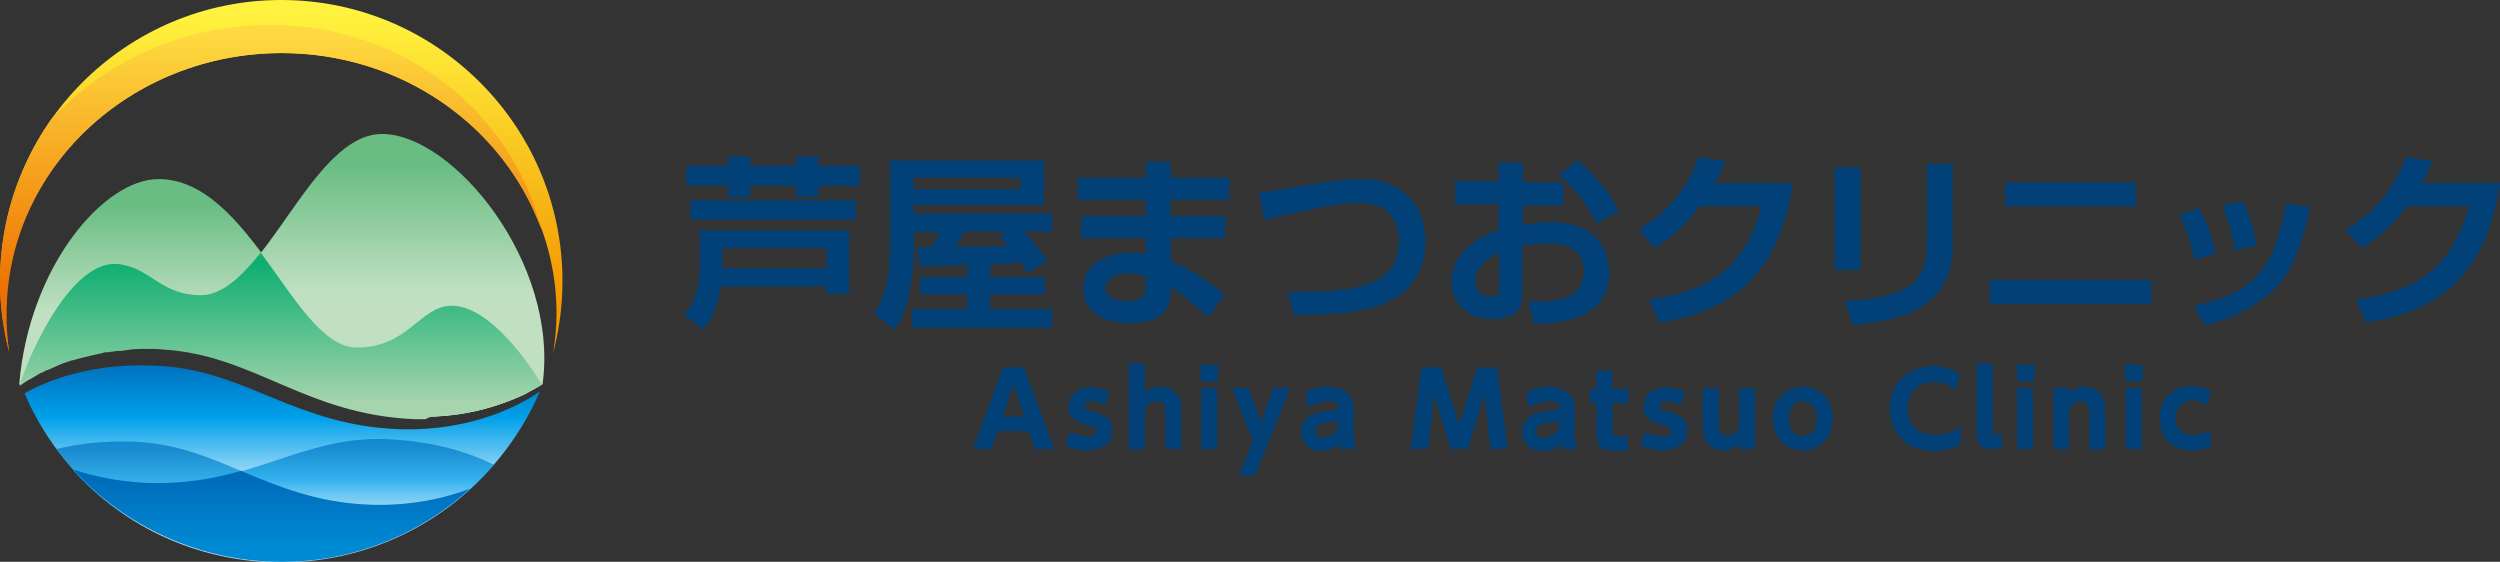 <?xml version="1.0" encoding="utf-8"?>
<!-- Generator: Adobe Illustrator 28.0.0, SVG Export Plug-In . SVG Version: 6.00 Build 0)  -->
<svg version="1.1" xmlns="http://www.w3.org/2000/svg" xmlns:xlink="http://www.w3.org/1999/xlink" x="0px" y="0px"
	 viewBox="0 0 376.9 84.7" style="enable-background:new 0 0 376.9 84.7;" xml:space="preserve">
<rect x="0" y="0" width="376.9" height="84.7" fill="#333333" stroke="none"/>
<style type="text/css">
	.st0{fill:none;}
	.st1{fill:#004077;}
	.st2{fill:url(#SVGID_1_);}
	.st3{fill:#FFFFFF;}
	.st4{fill:url(#SVGID_00000091702589142189552770000008820475423288748959_);}
	.st5{opacity:0.7;fill:url(#SVGID_00000137837233953319657250000003214094448278742962_);}
	.st6{opacity:0.7;fill:url(#SVGID_00000134942453048008612860000000598766018161827260_);}
	.st7{fill:url(#SVGID_00000038388996992326553940000009073087940113371580_);}
	.st8{fill:url(#SVGID_00000181067812236171725520000003864401702878597802_);}
	.st9{fill:url(#SVGID_00000145021872603098976470000008294957460685968052_);}
	.st10{fill:url(#SVGID_00000144303203490979438210000009181483103832872354_);}
	.st11{fill:url(#SVGID_00000154414033200484821980000004090198647977928623_);}
	.st12{fill:url(#SVGID_00000021085038933512275740000006773269846028189828_);}
	.st13{fill:url(#SVGID_00000004547011318973343740000011899651596090480822_);}
	.st14{opacity:0.7;fill:url(#SVGID_00000019644009932725312620000010908266121613282748_);}
	.st15{opacity:0.7;fill:url(#SVGID_00000070805338903620383790000017094496146725271995_);}
	.st16{fill:url(#SVGID_00000183249892828353245740000006665264140387436951_);}
	.st17{fill:url(#SVGID_00000084511701726543775920000015254238135774618253_);}
	.st18{fill:url(#SVGID_00000075120468724808352120000014811622021854435229_);}
	.st19{fill:url(#SVGID_00000101811252537869856080000005791018923710086063_);}
	.st20{fill:url(#SVGID_00000144300442812522476760000015783764035331600819_);}
	.st21{fill:url(#SVGID_00000134937932443268524550000004470967240429813434_);}
	.st22{fill:url(#SVGID_00000116234013340707146530000009233417284953235362_);}
	.st23{opacity:0.7;fill:url(#SVGID_00000041986564849031325200000007676882207230614696_);}
	.st24{opacity:0.7;fill:url(#SVGID_00000156577857644024143270000007255753187622194316_);}
	.st25{fill:url(#SVGID_00000063626909462691745840000005841070911588661139_);}
	.st26{fill:url(#SVGID_00000071544086246065330850000015057103587374386879_);}
	.st27{fill:url(#SVGID_00000106861421666213811920000011192439726221927824_);}
	.st28{fill:url(#SVGID_00000023985077488716395910000011102283969947255179_);}
	.st29{fill:url(#SVGID_00000129884646236334882530000006594775144854460290_);}
	.st30{fill:url(#SVGID_00000041974423889927214790000013224365831423836836_);}
	.st31{fill:url(#SVGID_00000045616455473149772980000008626784777283989889_);}
	.st32{opacity:0.7;fill:url(#SVGID_00000003823531490733017890000014285994937791372711_);}
	.st33{opacity:0.7;fill:url(#SVGID_00000101101121812466271710000016970305644173102721_);}
	.st34{fill:url(#SVGID_00000020379818143241989740000003086577874062131871_);}
	.st35{fill:url(#SVGID_00000070826492495984021450000005819397605767004303_);}
	.st36{fill:url(#SVGID_00000086659525193168844520000017125249566816211366_);}
	.st37{fill:url(#SVGID_00000063604124494578115640000015279694866617215626_);}
	.st38{fill:url(#SVGID_00000052076461871202723360000003670234709322059958_);}
	.st39{fill:url(#SVGID_00000029046500002005882980000011515567904271852419_);}
	.st40{fill:url(#SVGID_00000087405789961288780700000003026103787367357863_);}
	.st41{opacity:0.7;fill:url(#SVGID_00000080197519553795446460000012635974866626291105_);}
	.st42{opacity:0.7;fill:url(#SVGID_00000150786244703004026770000017975309990280298375_);}
	.st43{fill:url(#SVGID_00000162311995678206205870000016332078219377950889_);}
	.st44{fill:url(#SVGID_00000134223055429919365670000009280252951630694026_);}
	.st45{fill:url(#SVGID_00000152986913685320695240000010774173548335109564_);}
	.st46{fill:url(#SVGID_00000052783008106152052200000009424136739631214266_);}
	.st47{fill:url(#SVGID_00000023279328701226384150000009898197919712156829_);}
	.st48{fill:url(#SVGID_00000062171965080213898920000011445511001019513770_);}
</style>
<g id="レイヤー_2">
</g>
<g id="レイヤー_1">
	<g>
		<g>
			<g>
				<linearGradient id="SVGID_1_" gradientUnits="userSpaceOnUse" x1="42.427" y1="55.779" x2="42.427" y2="82.016">
					<stop  offset="0" style="stop-color:#0075C2"/>
					<stop  offset="0.272" style="stop-color:#00A0E9"/>
					<stop  offset="0.727" style="stop-color:#D8EFFC"/>
				</linearGradient>
				<path class="st2" d="M42.4,84.7c17.5,0,32.5-10.6,39-25.7c-2.1,1.5-9.6,6.1-21.3,5.7c-15.5-0.6-22.7-8.6-35.5-9.5
					c-10.9-0.8-18.1,2.5-20.9,4.1C10.1,74.3,25,84.7,42.4,84.7z"/>
				
					<linearGradient id="SVGID_00000082370292451359336910000013508911632430325176_" gradientUnits="userSpaceOnUse" x1="42.736" y1="67.336" x2="42.736" y2="82.722">
					<stop  offset="0" style="stop-color:#0075C2"/>
					<stop  offset="0.322" style="stop-color:#00A0E9"/>
					<stop  offset="0.817" style="stop-color:#D3EDFB"/>
				</linearGradient>
				<path style="opacity:0.7;fill:url(#SVGID_00000082370292451359336910000013508911632430325176_);" d="M58.2,66.2
					c-12.9-0.5-20.7,7.3-36.2,6.7c-4.3-0.2-8-1-11-2c7.7,8.5,18.9,13.9,31.4,13.9c12.8,0,24.3-5.7,32.1-14.7
					C71,68.3,65.5,66.5,58.2,66.2z"/>
				
					<linearGradient id="SVGID_00000137832721360716231950000006579851657396289972_" gradientUnits="userSpaceOnUse" x1="39.64" y1="67.79" x2="39.64" y2="82.775">
					<stop  offset="0" style="stop-color:#0075C2"/>
					<stop  offset="0.367" style="stop-color:#00A0E9"/>
					<stop  offset="1" style="stop-color:#D3EDFB"/>
				</linearGradient>
				<path style="opacity:0.7;fill:url(#SVGID_00000137832721360716231950000006579851657396289972_);" d="M42.4,84.7
					c11,0,20.9-4.2,28.5-11c-3.7,1.4-8.8,2.6-15.1,2.4c-15.5-0.6-22.6-9-35.5-9.5c-4.6-0.2-8.6,0.3-11.8,1.1
					C16.2,78.1,28.5,84.7,42.4,84.7z"/>
				
					<linearGradient id="SVGID_00000031920903101412674260000000485575872726803118_" gradientUnits="userSpaceOnUse" x1="40.905" y1="71.882" x2="40.905" y2="82.569">
					<stop  offset="0" style="stop-color:#006BB9"/>
					<stop  offset="1" style="stop-color:#008AD4"/>
				</linearGradient>
				<path style="fill:url(#SVGID_00000031920903101412674260000000485575872726803118_);" d="M70.8,73.7c-3.7,1.4-8.8,2.6-15,2.4
					c-8.1-0.3-13.9-2.8-19.5-5.1c-4.2,1.2-8.7,2-14.2,1.8c-4.3-0.2-8-1-11-2c7.7,8.5,18.9,13.9,31.4,13.9
					C53.3,84.7,63.3,80.6,70.8,73.7z"/>
			</g>
			
				<linearGradient id="SVGID_00000170982305640581990140000018306914799998759810_" gradientUnits="userSpaceOnUse" x1="42.364" y1="1.938" x2="42.364" y2="44.111">
				<stop  offset="0" style="stop-color:#FFF33F"/>
				<stop  offset="1" style="stop-color:#F39800"/>
			</linearGradient>
			<path style="fill:url(#SVGID_00000170982305640581990140000018306914799998759810_);" d="M1.4,53.1C0.5,49.7,0,46.1,0,42.4
				C0,19,19,0,42.4,0s42.4,19,42.4,42.4c0,3.7-0.5,7.3-1.4,10.8c0.3-1.9,0.5-3.9,0.5-5.9c0-21.7-18.6-39.3-41.4-39.3
				S0.9,25.5,0.9,47.2C0.9,49.2,1.1,51.2,1.4,53.1z"/>
			<g>
				<g>
					
						<linearGradient id="SVGID_00000028307908808897075730000005138907513238679187_" gradientUnits="userSpaceOnUse" x1="40.791" y1="5.527" x2="40.791" y2="44.743">
						<stop  offset="0" style="stop-color:#FED93F"/>
						<stop  offset="1" style="stop-color:#ED6F00"/>
					</linearGradient>
					<path style="fill:url(#SVGID_00000028307908808897075730000005138907513238679187_);" d="M1.2,51.6c-0.1-0.5-0.1-0.9-0.1-1.4
						c0,0,0,0,0,0C1,49.8,1,49.3,1,48.9c0-0.1,0-0.2,0-0.3c0-0.4,0-0.9,0-1.3c0-21.7,18.6-39.3,41.4-39.3
						c18.2,0,33.6,11.1,39.2,26.6C77,16.1,59.6,3,39,3.8C26.6,4.2,15.5,9.7,7.7,18C2.9,24.9,0,33.3,0,42.4c0,3.7,0.5,7.3,1.4,10.8
						c0,0,0,0,0,0c-0.1-0.4-0.1-0.9-0.2-1.3C1.2,51.7,1.2,51.6,1.2,51.6z"/>
				</g>
			</g>
			
				<linearGradient id="SVGID_00000126318252684609537420000004221038755965048739_" gradientUnits="userSpaceOnUse" x1="42.51" y1="23.004" x2="42.51" y2="59.005">
				<stop  offset="5.345838e-02" style="stop-color:#69BD83"/>
				<stop  offset="0.585" style="stop-color:#C1E0C2"/>
			</linearGradient>
			<path style="fill:url(#SVGID_00000126318252684609537420000004221038755965048739_);" d="M24.4,52.3c13.7,0.8,21.4,9.8,37.9,10.5
				c9.4,0.4,16.1-2.8,19.5-4.9c2.5-18.3-13.5-37.7-24.2-37.7c-10.8,0-17.6,24.2-27.2,24.2c-5.9,0-7.4-3.8-11.9-4.6
				C10.3,38.2,3.4,56.3,3,58c0,0,0,0.1,0,0.1C6.4,55.6,13.6,51.6,24.4,52.3z"/>
			
				<linearGradient id="SVGID_00000134948597064790075170000002137957770024171147_" gradientUnits="userSpaceOnUse" x1="42.356" y1="29.282" x2="42.356" y2="59.603">
				<stop  offset="5.345838e-02" style="stop-color:#69BD83"/>
				<stop  offset="0.585" style="stop-color:#C1E0C2"/>
			</linearGradient>
			<path style="fill:url(#SVGID_00000134948597064790075170000002137957770024171147_);" d="M3,58.1c3.4-2.5,10.6-6.4,21.4-5.8
				c13.7,0.8,21.4,9.8,37.9,10.5c9.4,0.4,16.1-2.8,19.5-4.9c0,0-6.9-11.9-13.6-11.9c-4.8,0-6.5,6.3-14.3,6.3
				C44.5,52.3,37.7,27,23.9,27c-8.3,0-19.5,13.2-21,30.9C3,57.9,3,58,3,58.1z"/>
			
				<linearGradient id="SVGID_00000127727178146350641840000011618684558033035454_" gradientUnits="userSpaceOnUse" x1="42.379" y1="39.634" x2="42.379" y2="60.588">
				<stop  offset="0" style="stop-color:#0EAE71"/>
				<stop  offset="1" style="stop-color:#A5D4AD"/>
			</linearGradient>
			<path style="fill:url(#SVGID_00000127727178146350641840000011618684558033035454_);" d="M66.1,62.7c1.3-0.1,2.5-0.2,3.7-0.4
				c0.4-0.1,0.8-0.1,1.2-0.2c0.3-0.1,0.7-0.1,1-0.2c2.1-0.5,3.9-1.1,5.4-1.7c0.1,0,0.2-0.1,0.2-0.1c0.3-0.1,0.5-0.2,0.8-0.3
				c0.1,0,0.1-0.1,0.2-0.1c0.5-0.2,0.9-0.4,1.3-0.7c0.7-0.4,1.3-0.7,1.8-1c0,0-6.9-11.9-13.6-11.9c-4.8,0-6.5,6.3-14.3,6.3
				c-5.1,0-9.4-7.4-14.5-14.3c-2.9,3.6-5.8,6.4-9,6.4c-5.9,0-7.4-3.8-11.9-4.6C10.3,38.2,3.4,56.2,3,58c0,0,0,0.1,0,0.1
				c0.4-0.3,0.9-0.6,1.4-0.9c0,0,0,0,0.1,0c0.5-0.3,1-0.6,1.5-0.9c0.1-0.1,0.2-0.1,0.3-0.1c0.2-0.1,0.5-0.3,0.8-0.4
				c0.1,0,0.2-0.1,0.3-0.1c0.7-0.3,1.5-0.7,2.3-1c0,0,0,0,0.1,0c0.2-0.1,0.4-0.2,0.6-0.2c0.2-0.1,0.4-0.2,0.7-0.2
				c0.1,0,0.2-0.1,0.3-0.1c0.4-0.1,0.7-0.2,1.1-0.3c0.8-0.2,1.7-0.4,2.6-0.6c0.2,0,0.3-0.1,0.4-0.1c0.3-0.1,0.6-0.1,0.8-0.1
				c0.3,0,0.5-0.1,0.8-0.1c0.4-0.1,0.8-0.1,1.2-0.1c0.2,0,0.3,0,0.5-0.1c0.2,0,0.5,0,0.8-0.1c1-0.1,1.9-0.1,3-0.1c0.6,0,1.3,0,2,0.1
				c13.7,0.8,21.4,9.8,37.9,10.5c0.6,0,1.2,0,1.7,0C64.7,62.8,65.4,62.8,66.1,62.7z"/>
		</g>
		<g>
			<g>
				<path class="st1" d="M128,44.3h-3.4v-1.1h-15.9c-0.6,3.6-1.8,5.4-2.6,6.5l-3-2.2c0.9-1,2.4-2.9,2.4-7.6v-5.2H128V44.3z
					 M113.1,29.7h-3.3V28h-6.3v-3h6.3v-1.4h3.3V25h6.9v-1.4h3.4V25h6.2v3h-6.2v1.7H120V28h-6.9V29.7z M129,30.2v2.9h-24.9v-2.9H129z
					 M108.9,37.4v3h15.7v-3H108.9z"/>
				<path class="st1" d="M145.8,39.9c-1,0.1-6.1,0.2-7.2,0.3l-0.3-2.9h2.1c0.6-1,0.8-1.3,1.2-2.3h-3.8v1.1c0,7.8-1.2,10.8-2.9,13.6
					l-3.1-2.4c1.6-2.6,2.4-5.2,2.4-11.2V24.2h23.2v6.7h-19.7v1.3h20.9v2.7h-4.3c1.3,1.4,2.6,2.8,3.6,4.4l-2.9,1.9
					c-0.4-0.6-0.4-0.7-1.2-1.7c-1.4,0.2-3.5,0.3-4.5,0.4v1.9h8.2v2.6h-8.2v2.2h9.3v2.8h-21.1v-2.8h8.3v-2.2h-7.1v-2.6h7.1V39.9z
					 M153.8,26.8h-16.1v1.7h16.1V26.8z M151.7,34.9h-6.3c-0.2,0.4-1.1,2-1.3,2.3c3.7,0,5.4,0,7.9-0.2c-0.6-0.7-0.9-1-1.4-1.4
					L151.7,34.9z"/>
				<path class="st1" d="M172.8,26.8v-2.4h3.7v2.4h8.8v3.3h-8.8v2.5h8.2v3.3h-8.2v3.4c3.5,1.5,6.3,3.5,8.1,5.2l-2.4,3.3
					c-1.8-1.6-3.7-3.3-5.7-4.5v0.5c0,1.3,0,4.9-6.2,4.9c-5.4,0-7-2.9-7-5.2c0-3.7,3.5-5.4,7.2-5.4c1.3,0,1.7,0.1,2.2,0.2v-2.4H163
					v-3.3h9.7v-2.5h-10.2v-3.3H172.8z M172.8,41.7c-0.7-0.2-1.4-0.5-2.6-0.5c-1.4,0-3.5,0.5-3.5,2.2c0,1.7,1.9,2,3.2,2
					c2.6,0,2.8-1.2,2.8-2.4V41.7z"/>
				<path class="st1" d="M194.2,44c9.2,0.1,16.7-0.5,16.7-7.7c0-2.5-1.2-5.7-6-5.7c-3.9,0-12.4,2.1-14.3,2.6l-0.8-4.1
					c0.2,0,7-1.2,7.9-1.3c2.3-0.4,5-0.8,7.5-0.8c5.9,0,9.7,3.7,9.7,9.3c0,8.4-7.2,9.9-9.4,10.4c-2.9,0.6-6.2,0.8-10.5,0.8L194.2,44z
					"/>
				<path class="st1" d="M226,24.5h3.6v3h6.1v3.5h-6.1v2.9c0.8-0.1,2.1-0.4,4-0.4c4,0,5.8,1.2,6.6,1.9c2.1,1.8,2.4,4.3,2.4,5.7
					c0,6.3-5.7,7.7-11.4,7.7l-0.8-3.3c3.3,0,8.4,0,8.4-4.6c0-4.2-4.5-4.2-5.6-4.2c-1.9,0-2.9,0.2-3.7,0.4v7.4c0,1,0,3.6-4.5,3.6
					c-4.6,0-6.2-3.4-6.2-5.5c0-1.4,0.4-5.4,7.1-8v-3.8h-6.5v-3.5h6.5V24.5z M226,38.1c-1,0.5-3.6,1.9-3.6,4.4c0,1.7,1.4,2.2,2.4,2.2
					c1.2,0,1.2-0.5,1.2-1.1V38.1z M237.8,24.2c3.3,2.6,4.9,5,6.2,7.6l-3.3,1.9c-1.3-2.9-3.7-5.8-5.7-7.3L237.8,24.2z"/>
				<path class="st1" d="M270.3,27.7c-1.5,9.1-5.3,18.9-20.2,20.9l-1.5-3.4c8-1.2,14.2-3.8,17-14.1h-9.4c-2.8,3.8-5.4,5.5-6.7,6.3
					l-2.5-2.8c1.7-1,6.5-3.8,9.1-10.9l4,0.6c-0.4,1-0.8,1.9-1.6,3.3H270.3z"/>
				<path class="st1" d="M280.5,40.7h-3.9V25.2h3.9V40.7z M294.4,35.8c0,3.6-0.2,7.2-4.2,10.1c-2.2,1.6-4.8,2.4-10.8,3.1l-1.3-3.6
					c2.1-0.1,6.8-0.4,9.5-2.1c2.9-1.8,2.9-5,2.9-7.5V24.7h3.9V35.8z"/>
				<path class="st1" d="M324.3,42.2v3.6H300v-3.6H324.3z M322,27.5v3.6h-19.7v-3.6H322z"/>
				<path class="st1" d="M330.8,39.1c-0.4-2-1-4.3-2.2-6.8l3-0.9c1.6,3.2,2.2,5.7,2.4,6.9L330.8,39.1z M330.8,46.1
					c9.5-2.1,12-5.7,13.9-15.5l3.6,0.7c-1.5,6.2-2.6,10.4-7.2,13.8c-3.6,2.7-7.2,3.6-8.8,3.9L330.8,46.1z M336.9,37.8
					c-0.5-3.6-1.5-5.8-1.9-6.8l3.1-0.7c1.3,2.5,1.8,5.2,2.1,6.7L336.9,37.8z"/>
				<path class="st1" d="M376.9,27.7c-1.5,9.1-5.3,18.9-20.2,20.9l-1.5-3.4c8-1.2,14.2-3.8,17-14.1h-9.4c-2.8,3.8-5.4,5.5-6.7,6.3
					l-2.5-2.8c1.7-1,6.5-3.8,9.1-10.9l4,0.6c-0.4,1-0.8,1.9-1.6,3.3H376.9z"/>
			</g>
			<g>
				<path class="st1" d="M150.4,65l-0.9,2.7h-2.8l4.5-12.3h3.2l4.5,12.3H156l-0.9-2.7H150.4z M154.4,62.8l-1.6-4.8l-1.6,4.8H154.4z"
					/>
				<path class="st1" d="M166.6,61.1c-0.3-0.2-1-0.6-2-0.6c-0.6,0-1.1,0.2-1.1,0.7c0,0.5,0.3,0.6,2,1.1c1.1,0.3,2.2,0.9,2.2,2.6
					c0,2.1-1.8,3-3.9,3c-0.9,0-2-0.2-3.2-0.8l0.8-2.1c0.6,0.4,1.4,0.8,2.5,0.8c1,0,1.4-0.4,1.4-0.8c0-0.5-0.3-0.6-1.9-1.1
					c-1.2-0.4-2.3-1-2.3-2.6c0-1.6,1.3-2.9,3.4-2.9c1,0,1.9,0.3,2.8,0.7L166.6,61.1z"/>
				<path class="st1" d="M170.2,67.7V54.8h2.4v4.4c0.7-0.6,1.4-0.9,2.4-0.9c1.6,0,2.4,1,2.7,1.5c0.3,0.7,0.4,1.4,0.4,2.8v5.1h-2.4
					v-5.2c0-0.8,0-2-1.4-2c-0.3,0-1.7,0.1-1.7,2v5.2H170.2z"/>
				<path class="st1" d="M183.6,57.5H181V55h2.6V57.5z M183.5,67.7h-2.4v-9.2h2.4V67.7z"/>
				<path class="st1" d="M188.9,66.5l-3.2-8h2.5l1.9,5.1l1.9-5.1h2.5l-5.3,13.2h-2.4L188.9,66.5z"/>
				<path class="st1" d="M196.8,59.2c1-0.6,2.1-0.9,3.3-0.9c1.5,0,2.6,0.5,3.3,1.3c0.5,0.6,0.7,1.3,0.7,2.4v3.4
					c0,1.2,0.2,1.9,0.4,2.3h-2.3c-0.1-0.2-0.2-0.4-0.2-0.8c-0.7,0.7-1.7,1.1-2.7,1.1c-1.7,0-3.1-1-3.1-2.9c0-2.3,2-2.9,3.7-3.1
					c1.6-0.2,1.9-0.3,1.9-0.7c0-0.4-0.4-0.8-1.5-0.8c-1.1,0-2.2,0.4-3.1,1L196.8,59.2z M201.7,63.4c-0.4,0.2-0.8,0.3-1.9,0.4
					c-0.9,0.1-1.5,0.4-1.5,1.2c0,0.5,0.4,1,1.1,1c0.5,0,1.5-0.2,2.3-1.4V63.4z"/>
				<path class="st1" d="M221.3,67.7h-2.6l-2.5-8.2l-0.9,8.2h-2.6l1.6-12.3h3l2.7,8.7l2.7-8.7h3l1.6,12.3h-2.6l-0.9-8.2L221.3,67.7z
					"/>
				<path class="st1" d="M230.1,59.2c1-0.6,2.1-0.9,3.3-0.9c1.5,0,2.6,0.5,3.3,1.3c0.5,0.6,0.7,1.3,0.7,2.4v3.4
					c0,1.2,0.2,1.9,0.4,2.3h-2.3c-0.1-0.2-0.2-0.4-0.2-0.8c-0.7,0.7-1.7,1.1-2.7,1.1c-1.7,0-3.1-1-3.1-2.9c0-2.3,2-2.9,3.7-3.1
					c1.6-0.2,1.9-0.3,1.9-0.7c0-0.4-0.4-0.8-1.5-0.8c-1.1,0-2.2,0.4-3.1,1L230.1,59.2z M235,63.4c-0.4,0.2-0.8,0.3-1.9,0.4
					c-0.9,0.1-1.5,0.4-1.5,1.2c0,0.5,0.4,1,1.1,1c0.5,0,1.5-0.2,2.3-1.4V63.4z"/>
				<path class="st1" d="M240.7,55.9h2.4v2.7h2.4v2.2h-2.4v4c0,0.8,0.2,1,1,1c0.5,0,1-0.1,1.3-0.1v2.2c-0.3,0-1,0.1-1.9,0.1
					c-2.8,0-2.8-1.6-2.8-3.1v-4.1h-1v-2.2h1V55.9z"/>
				<path class="st1" d="M253.3,61.1c-0.3-0.2-1-0.6-2-0.6c-0.6,0-1.1,0.2-1.1,0.7c0,0.5,0.3,0.6,2,1.1c1.1,0.3,2.2,0.9,2.2,2.6
					c0,2.1-1.8,3-3.9,3c-0.9,0-2-0.2-3.2-0.8l0.8-2.1c0.6,0.4,1.4,0.8,2.5,0.8c1,0,1.4-0.4,1.4-0.8c0-0.5-0.3-0.6-1.9-1.1
					c-1.2-0.4-2.3-1-2.3-2.6c0-1.6,1.3-2.9,3.4-2.9c1,0,1.9,0.3,2.8,0.7L253.3,61.1z"/>
				<path class="st1" d="M264.6,58.5v9.2h-2.3v-0.9c-0.2,0.3-0.9,1.1-2.5,1.1c-1.6,0-2.4-1-2.7-1.5c-0.3-0.7-0.4-1.4-0.4-2.8v-5.1
					h2.4v5.2c0,0.8,0,2,1.4,2c0.3,0,1.7-0.1,1.7-2v-5.2H264.6z"/>
				<path class="st1" d="M271.8,58.3c2.4,0,4.5,1.8,4.5,4.8c0,3-2.1,4.8-4.5,4.8c-2.4,0-4.5-1.8-4.5-4.8
					C267.2,60.1,269.4,58.3,271.8,58.3z M271.8,65.7c1.4,0,2.1-1.1,2.1-2.6c0-2.6-2-2.6-2.1-2.6c-0.7,0-2.1,0.4-2.1,2.6
					C269.6,64.6,270.4,65.7,271.8,65.7z"/>
				<path class="st1" d="M295.4,67.1c-1.3,0.6-2.5,0.9-3.9,0.9c-4.4,0-6.6-3.1-6.6-6.4c0-3.9,2.9-6.4,6.6-6.4c1.4,0,2.8,0.4,4,1.2
					l-0.8,2.4c-0.4-0.3-1.3-1.2-3.1-1.2c-2.6,0-4,1.8-4,4c0,2.1,1.3,4,4.2,4c1.9,0,3.2-0.9,3.8-1.3V67.1z"/>
				<path class="st1" d="M301.8,67.7h-1.1c-2.4,0-2.7-0.9-2.7-2.8V54.8h2.4v9.9c0,0.6,0.1,0.8,0.8,0.8h0.6V67.7z"/>
				<path class="st1" d="M306.7,57.5h-2.6V55h2.6V57.5z M306.5,67.7h-2.4v-9.2h2.4V67.7z"/>
				<path class="st1" d="M309.6,67.7v-9.2h2.3v0.9c0.2-0.3,0.9-1.1,2.4-1.1c1.6,0,2.4,1,2.7,1.5c0.3,0.7,0.4,1.4,0.4,2.8v5.1h-2.4
					v-5.2c0-0.8,0-2-1.4-2c-0.3,0-1.7,0.1-1.7,2v5.2H309.6z"/>
				<path class="st1" d="M323,57.5h-2.6V55h2.6V57.5z M322.9,67.7h-2.4v-9.2h2.4V67.7z"/>
				<path class="st1" d="M333.3,67.3c-0.5,0.2-1.3,0.6-2.8,0.6c-3.1,0-4.9-1.9-4.9-4.8c0-3.1,2.1-4.9,4.8-4.9c1.1,0,2,0.2,2.9,0.8
					l-0.6,2.1c-0.4-0.3-1-0.7-2.1-0.7c-1.6,0-2.6,1.1-2.6,2.6c0,1.2,0.5,2.6,2.6,2.6c1.3,0,2.3-0.6,2.7-0.8V67.3z"/>
			</g>
		</g>
	</g>
</g>
</svg>
